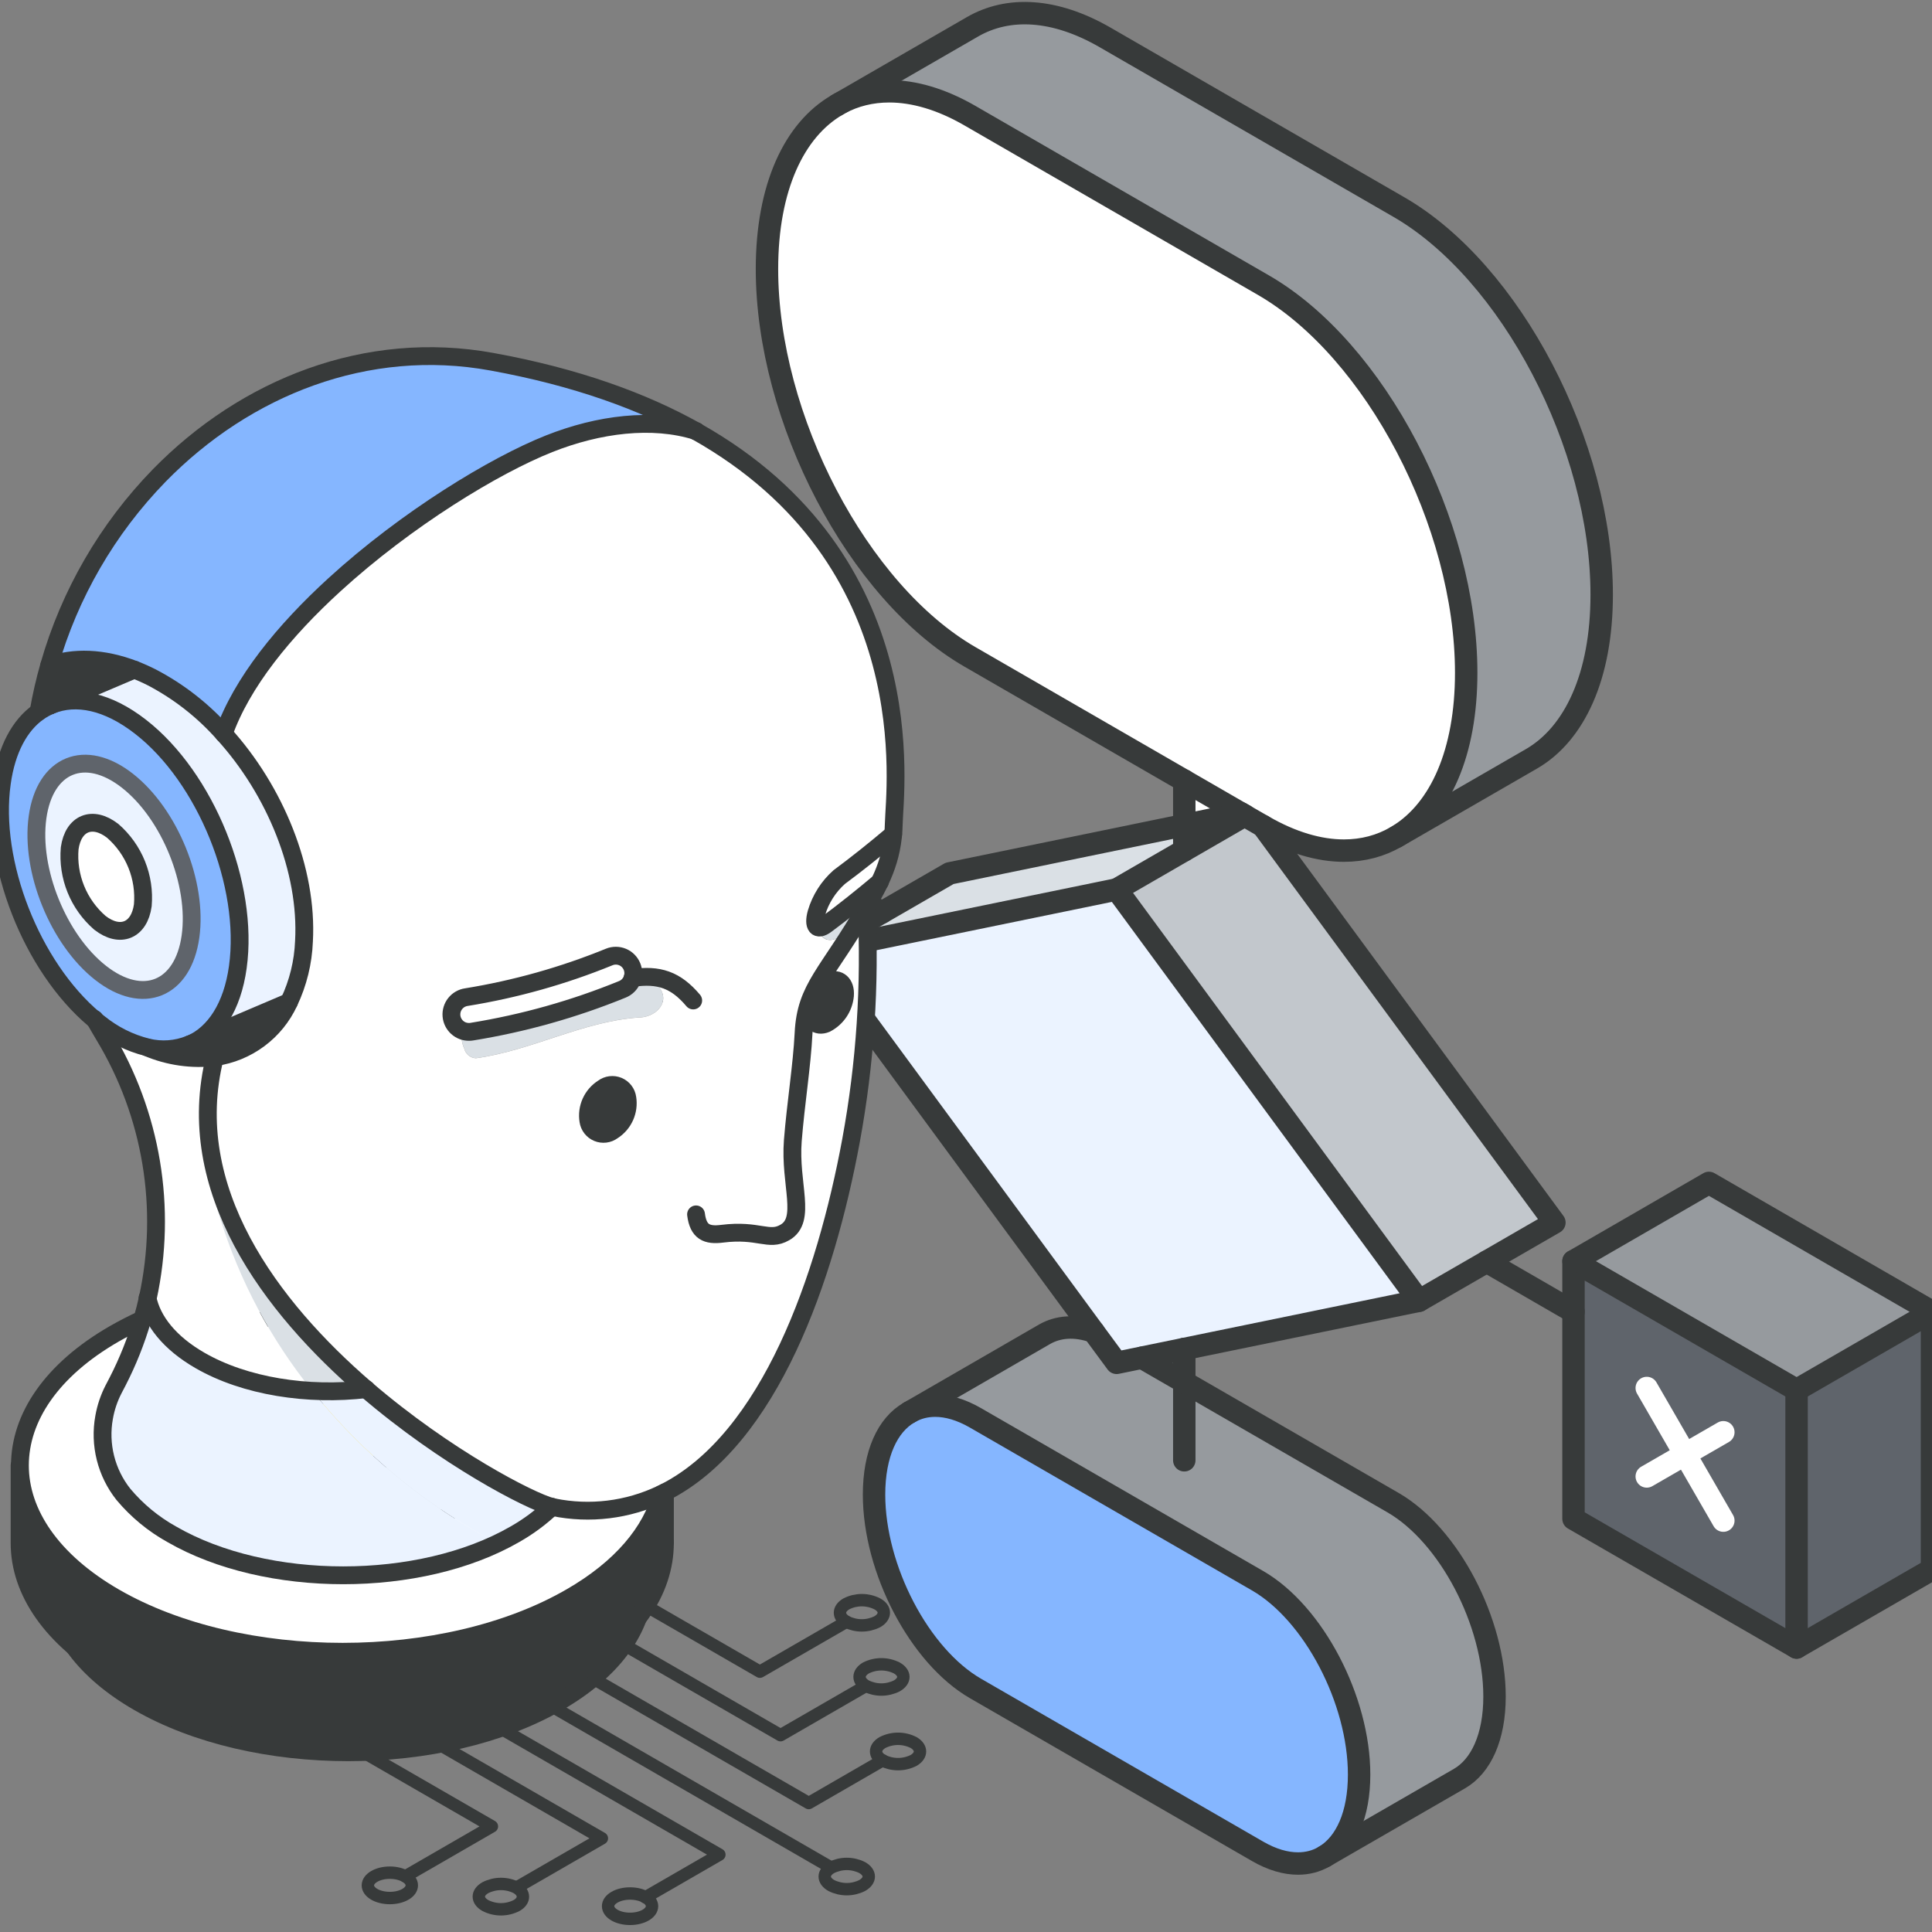 <?xml version="1.0" encoding="UTF-8"?>
<svg xmlns="http://www.w3.org/2000/svg" width="730" height="730" viewBox="0 0 730 730" fill="none">
  <rect x="0" y="0" width="730" height="730" fill="#808080" stroke="none"/>
  <g clip-path="url(#clip0_196_65)">
    <path d="M730 495.664V592.976L678.832 622.516V525.204L730 495.664Z" fill="#5F646B"></path>
    <path d="M729.998 495.66L678.83 525.2L594.543 476.529L645.711 446.959L729.998 495.66Z" fill="#969A9E"></path>
    <path d="M678.83 525.202V622.515L594.543 573.874V476.531L678.83 525.202Z" fill="#5F646B"></path>
    <path d="M605.196 224.662C605.196 255.525 594.909 277.304 578.665 286.689L528.55 315.627C544.162 305.941 553.998 284.463 553.998 254.231C553.998 197.769 519.706 132.162 477.322 107.736L366.473 43.724C355.644 37.467 345.356 34.519 336.001 34.519C329.202 34.519 322.915 36.083 317.32 39.091L367.465 10.123C380.912 2.362 398.449 3.084 417.641 14.184L528.49 78.197C570.874 102.623 605.196 168.23 605.196 224.692V224.662Z" fill="#969A9E"></path>
    <path d="M447.477 522.225L526.38 567.768C547.557 580.011 564.733 612.799 564.733 641.015C564.733 656.477 559.59 667.336 551.498 672.029L500.811 701.237C508.632 696.394 513.535 685.655 513.535 670.525C513.535 642.309 496.359 609.52 475.182 597.277L368.575 535.731C363.16 532.603 358.016 531.129 353.354 531.129C349.985 531.129 346.856 531.911 344.059 533.415L394.685 504.176C399.859 501.228 406.206 500.747 413.215 503.184L421.878 514.975L431.504 513.02L447.447 522.255L447.477 522.225Z" fill="#969A9E"></path>
    <path d="M421.911 336.084L536.159 491.483L421.911 514.946L413.217 503.154L307.633 359.547L421.911 336.084Z" fill="#EBF3FF"></path>
    <path d="M477.322 107.708C519.707 132.133 553.999 197.74 553.999 254.202C553.999 284.434 544.163 305.912 528.55 315.598L527.498 316.23C521.662 319.629 515.014 321.404 507.795 321.404C498.469 321.404 488.152 318.426 477.322 312.199L366.474 248.186C324.119 223.73 289.797 158.124 289.797 101.661C289.797 70.798 300.085 49.05 316.298 39.664L317.321 39.063C322.916 36.054 329.203 34.49 336.001 34.49C345.327 34.49 355.644 37.438 366.474 43.695L477.322 107.708Z" fill="white"></path>
    <path d="M475.208 597.305C496.385 609.548 513.561 642.336 513.561 670.552C513.561 685.683 508.658 696.392 500.837 701.265L500.296 701.596C497.378 703.28 494.069 704.153 490.459 704.153C485.797 704.153 480.623 702.679 475.208 699.55L368.601 638.004C347.424 625.761 330.277 592.973 330.277 564.757C330.277 549.295 335.391 538.436 343.513 533.773L344.085 533.442C346.882 531.938 350.011 531.156 353.38 531.156C358.042 531.156 363.186 532.63 368.601 535.759L475.208 597.305Z" fill="#85B6FF"></path>
    <path d="M477.143 312.076L587.33 461.94L536.162 491.48L421.914 336.081L470.315 308.105L477.143 312.076Z" fill="#C2C7CC"></path>
    <path d="M468.985 307.352L470.308 308.104L447.477 321.279V311.773L468.985 307.352Z" fill="white"></path>
    <path d="M468.985 307.357L447.477 311.779V294.934L468.985 307.357Z" fill="white"></path>
    <path d="M447.482 509.684V522.227L431.539 512.993L447.482 509.684Z" fill="white"></path>
    <path d="M447.48 311.777V321.283L421.911 336.083L307.633 359.546L358.801 330.006L447.48 311.777Z" fill="#DAE0E5"></path>
    <path d="M300.47 325.853V344.955L249.242 374.495V277.182L300.47 247.643V325.853Z" fill="#5F646B"></path>
    <path d="M300.473 247.646L249.245 277.185L164.988 228.514L216.156 198.975L300.473 247.646Z" fill="#969A9E"></path>
    <path d="M249.245 277.183V374.495L164.988 325.854V228.512L249.245 277.183Z" fill="#5F646B"></path>
    <path d="M317.32 39.063C322.915 36.054 329.202 34.49 336.001 34.49C345.326 34.49 355.644 37.438 366.473 43.695L477.322 107.708C519.706 132.133 553.998 197.74 553.998 254.203C553.998 284.434 544.162 305.912 528.55 315.598" stroke="#373A3A" stroke-width="8.472" stroke-linecap="round" stroke-linejoin="round"></path>
    <path d="M527.498 316.232C521.662 319.631 515.014 321.405 507.795 321.405C498.469 321.405 488.152 318.427 477.322 312.201L366.474 248.188C324.119 223.732 289.797 158.125 289.797 101.663C289.797 70.8 300.085 49.051 316.298 39.666" stroke="#373A3A" stroke-width="8.472" stroke-linecap="round" stroke-linejoin="round"></path>
    <path d="M344.059 533.413C346.856 531.909 349.985 531.127 353.354 531.127C358.016 531.127 363.16 532.601 368.575 535.729L475.182 597.275C496.359 609.518 513.535 642.307 513.535 670.523C513.535 685.653 508.632 696.362 500.811 701.236" stroke="#373A3A" stroke-width="8.472" stroke-linecap="round" stroke-linejoin="round"></path>
    <path d="M500.272 701.568C497.354 703.253 494.045 704.125 490.436 704.125C485.773 704.125 480.599 702.651 475.185 699.523L368.577 637.977C347.4 625.734 330.254 592.946 330.254 564.73C330.254 549.268 335.368 538.409 343.49 533.746" stroke="#373A3A" stroke-width="8.472" stroke-linecap="round" stroke-linejoin="round"></path>
    <path d="M413.217 503.154L307.633 359.547L421.911 336.084L536.159 491.483L421.911 514.946L413.217 503.154Z" stroke="#373A3A" stroke-width="8.472" stroke-linecap="round" stroke-linejoin="round"></path>
    <path d="M678.83 622.515L594.543 573.874V476.531L678.83 525.202V622.515Z" stroke="#373A3A" stroke-width="8.472" stroke-linecap="round" stroke-linejoin="round"></path>
    <path d="M164.988 228.512V325.854L249.245 374.495V277.183L164.988 228.512Z" stroke="#373A3A" stroke-width="8.472" stroke-linecap="round" stroke-linejoin="round"></path>
    <path d="M188.027 289.158L204.542 316.261L227.343 297.521" stroke="white" stroke-width="8.472" stroke-linecap="round" stroke-linejoin="round"></path>
    <path d="M622.219 557.869L651.157 541.174" stroke="white" stroke-width="8.472" stroke-linecap="round" stroke-linejoin="round"></path>
    <path d="M651.157 574.562L622.219 524.447" stroke="white" stroke-width="8.472" stroke-linecap="round" stroke-linejoin="round"></path>
    <path d="M447.477 321.285V294.934" stroke="#373A3A" stroke-width="8.472" stroke-linecap="round" stroke-linejoin="round"></path>
    <path d="M333.228 344.775L274.871 311.084" stroke="#373A3A" stroke-width="8.472" stroke-linecap="round" stroke-linejoin="round"></path>
    <path d="M561.758 476.711L594.546 495.662" stroke="#373A3A" stroke-width="8.472" stroke-linecap="round" stroke-linejoin="round"></path>
    <path d="M447.477 509.684V551.767" stroke="#373A3A" stroke-width="8.472" stroke-linecap="round" stroke-linejoin="round"></path>
    <path d="M316.297 39.663L367.465 10.123C380.911 2.362 398.448 3.084 417.64 14.184L528.489 78.197C570.873 102.623 605.196 168.23 605.196 224.692C605.196 255.555 594.908 277.334 578.664 286.719L527.496 316.259" stroke="#373A3A" stroke-width="8.472" stroke-linecap="round" stroke-linejoin="round"></path>
    <path d="M678.832 525.204L730 495.664" stroke="#373A3A" stroke-width="8.472" stroke-linecap="round" stroke-linejoin="round"></path>
    <path d="M678.83 622.512L729.998 592.973V495.66L645.711 446.959L594.543 476.529" stroke="#373A3A" stroke-width="8.472" stroke-linecap="round" stroke-linejoin="round"></path>
    <path d="M536.16 491.48L587.328 461.94L477.141 312.076" stroke="#373A3A" stroke-width="8.472" stroke-linecap="round" stroke-linejoin="round"></path>
    <path d="M421.914 336.081L470.315 308.105" stroke="#373A3A" stroke-width="8.472" stroke-linecap="round" stroke-linejoin="round"></path>
    <path d="M307.633 359.542L358.801 330.003L468.988 307.352" stroke="#373A3A" stroke-width="8.472" stroke-linecap="round" stroke-linejoin="round"></path>
    <path d="M500.269 701.57L551.467 672.03C559.559 667.337 564.703 656.448 564.703 641.017C564.703 612.8 547.527 580.012 526.35 567.769L431.504 513.021" stroke="#373A3A" stroke-width="8.472" stroke-linecap="round" stroke-linejoin="round"></path>
    <path d="M413.214 503.154C406.175 500.718 399.858 501.199 394.684 504.147L343.516 533.717" stroke="#373A3A" stroke-width="8.472" stroke-linecap="round" stroke-linejoin="round"></path>
    <path d="M249.245 374.498L300.473 344.958V247.646L216.156 198.975L164.988 228.514" stroke="#373A3A" stroke-width="8.472" stroke-linecap="round" stroke-linejoin="round"></path>
    <path d="M249.242 277.182L300.47 247.643" stroke="#373A3A" stroke-width="8.472" stroke-linecap="round" stroke-linejoin="round"></path>
    <path d="M174.867 625.303L313.474 705.336" stroke="#373A3A" stroke-width="4.685" stroke-linecap="round" stroke-linejoin="round"></path>
    <path d="M157.996 635.055L271.816 700.765L243.869 716.901" stroke="#373A3A" stroke-width="4.685" stroke-linecap="round" stroke-linejoin="round"></path>
    <path d="M191.75 615.557L305.587 681.267L333.518 665.13" stroke="#373A3A" stroke-width="4.685" stroke-linecap="round" stroke-linejoin="round"></path>
    <path d="M141.113 644.781L227.418 694.605L195.778 712.87" stroke="#373A3A" stroke-width="4.685" stroke-linecap="round" stroke-linejoin="round"></path>
    <path d="M208.637 605.809L294.925 655.632L326.566 637.366" stroke="#373A3A" stroke-width="4.685" stroke-linecap="round" stroke-linejoin="round"></path>
    <path d="M124.242 654.533L185.86 690.1L153.171 708.981" stroke="#373A3A" stroke-width="4.685" stroke-linecap="round" stroke-linejoin="round"></path>
    <path d="M225.504 596.074L287.122 631.641L319.811 612.776" stroke="#373A3A" stroke-width="4.685" stroke-linecap="round" stroke-linejoin="round"></path>
    <path d="M325.765 705.653C329.092 707.533 329.092 710.561 325.765 712.44C323.958 713.345 321.964 713.816 319.943 713.816C317.921 713.816 315.928 713.345 314.12 712.44C310.793 710.561 310.793 707.533 314.12 705.653C315.928 704.748 317.921 704.277 319.943 704.277C321.964 704.277 323.958 704.748 325.765 705.653Z" stroke="#373A3A" stroke-width="4.685" stroke-linecap="round" stroke-linejoin="round"></path>
    <path d="M238.067 725.033C242.651 725.033 246.368 722.888 246.368 720.242C246.368 717.596 242.651 715.451 238.067 715.451C233.482 715.451 229.766 717.596 229.766 720.242C229.766 722.888 233.482 725.033 238.067 725.033Z" stroke="#373A3A" stroke-width="4.685" stroke-linecap="round" stroke-linejoin="round"></path>
    <path d="M333.452 665.178C335.273 666.096 337.284 666.574 339.324 666.574C341.364 666.574 343.375 666.096 345.196 665.178C348.424 663.298 348.424 660.27 345.196 658.407C343.377 657.481 341.365 656.998 339.324 656.998C337.283 656.998 335.271 657.481 333.452 658.407C330.224 660.27 330.224 663.298 333.452 665.178Z" stroke="#373A3A" stroke-width="4.685" stroke-linecap="round" stroke-linejoin="round"></path>
    <path d="M195.162 713.241C198.389 715.12 198.389 718.231 195.162 720.011C193.343 720.937 191.331 721.42 189.29 721.42C187.248 721.42 185.236 720.937 183.417 720.011C180.09 718.148 180.09 715.12 183.417 713.241C185.238 712.322 187.25 711.844 189.29 711.844C191.329 711.844 193.341 712.322 195.162 713.241Z" stroke="#373A3A" stroke-width="4.685" stroke-linecap="round" stroke-linejoin="round"></path>
    <path d="M327.197 637.013C329.005 637.917 330.998 638.388 333.019 638.388C335.041 638.388 337.034 637.917 338.842 637.013C342.169 635.133 342.169 632.105 338.842 630.225C337.034 629.321 335.041 628.85 333.019 628.85C330.998 628.85 329.005 629.321 327.197 630.225C323.986 632.105 323.986 635.133 327.197 637.013Z" stroke="#373A3A" stroke-width="4.685" stroke-linecap="round" stroke-linejoin="round"></path>
    <path d="M147.301 717.166C151.886 717.166 155.602 715.021 155.602 712.375C155.602 709.729 151.886 707.584 147.301 707.584C142.717 707.584 139 709.729 139 712.375C139 715.021 142.717 717.166 147.301 717.166Z" stroke="#373A3A" stroke-width="4.685" stroke-linecap="round" stroke-linejoin="round"></path>
    <path d="M319.812 612.776C321.619 613.68 323.613 614.151 325.634 614.151C327.656 614.151 329.649 613.68 331.457 612.776C334.784 610.896 334.784 607.785 331.457 606.005C329.652 605.091 327.657 604.615 325.634 604.615C323.611 604.615 321.617 605.091 319.812 606.005C316.568 607.868 316.568 610.896 319.812 612.776Z" stroke="#373A3A" stroke-width="4.685" stroke-linecap="round" stroke-linejoin="round"></path>
    <path d="M57.307 619.966C60.994 623.249 65.014 626.137 69.302 628.583C80.353 634.73 92.368 638.954 104.835 641.076C135.245 646.666 169.847 642.49 193.951 628.583C211.169 618.602 219.77 605.61 219.77 592.584V557.184C255.353 582.786 252.591 620.282 211.452 644.021C167.351 669.473 95.868 669.473 51.751 644.021C10.628 620.282 7.867 582.786 43.433 557.184V592.584C43.483 602.116 48.091 611.648 57.307 619.966Z" fill="#373A3A"></path>
    <path d="M219.767 579.04V592.664C219.767 605.69 211.166 618.732 193.949 628.663C169.844 642.571 135.242 646.746 104.832 641.157V627.283C92.367 625.147 80.353 620.917 69.299 614.773C65.007 612.332 60.987 609.444 57.305 606.156V619.963C48.089 611.645 43.48 602.113 43.48 592.581V526.039C43.48 539.065 52.098 552.09 69.299 562.022C103.718 581.984 159.53 581.984 193.949 562.022C211.166 552.04 219.767 539.065 219.767 526.039V579.04Z" fill="white"></path>
    <path d="M219.767 501.801V526.039C219.767 539.064 211.166 552.09 193.949 562.021C159.53 581.984 103.718 581.984 69.299 562.021C52.098 552.09 43.48 539.114 43.48 526.039V501.801C43.48 514.826 52.098 527.835 69.299 537.767C103.718 557.729 159.53 557.729 193.949 537.767C211.166 527.835 219.767 514.826 219.767 501.801Z" fill="#DAE0E5"></path>
    <path d="M219.767 477.562V501.8C219.767 514.826 211.166 527.835 193.949 537.766C159.53 557.729 103.718 557.729 69.299 537.766C52.098 527.785 43.48 514.826 43.48 501.8H46.697C46.697 514.826 52.098 503.614 69.299 513.545C103.718 533.408 159.53 533.408 193.949 513.545C211.166 503.597 219.767 490.571 219.767 477.562Z" fill="#F6D84C"></path>
    <path d="M219.765 451.1V477.567C219.765 490.592 211.165 503.618 193.947 513.549C159.528 533.412 103.716 533.412 69.297 513.549C52.096 503.568 60.185 501.372 60.185 488.346L66.93 470.706C66.93 483.731 52.096 477.151 69.297 487.082C103.716 507.045 159.528 507.045 193.947 487.082C211.165 477.151 219.765 464.125 219.765 451.1Z" fill="white"></path>
    <path d="M193.947 415.113C211.165 425.094 219.765 438.07 219.765 451.095C219.765 464.121 211.165 477.146 193.947 487.078C159.528 507.04 103.716 507.04 69.297 487.078C52.096 477.097 60.186 466.089 60.186 453.063C60.186 440.038 52.096 425.044 69.297 415.113C103.716 395.233 159.528 395.233 193.947 415.113ZM160.676 467.814C176.679 458.581 176.679 443.609 160.676 434.377C144.672 425.144 118.655 425.144 102.734 434.31C86.814 443.476 86.731 458.515 102.734 467.747C118.738 476.98 144.606 477.063 160.593 467.814H160.676Z" fill="white"></path>
    <path d="M131.629 474.753C154.258 474.753 172.603 464.162 172.603 451.097C172.603 438.032 154.258 427.441 131.629 427.441C109.001 427.441 90.656 438.032 90.656 451.097C90.656 464.162 109.001 474.753 131.629 474.753Z" fill="#373A3A"></path>
    <path d="M104.828 627.281V641.072C92.362 638.95 80.347 634.725 69.295 628.579C65.007 626.133 60.987 623.245 57.301 619.962V606.154C60.983 609.442 65.004 612.331 69.295 614.771C80.349 620.916 92.363 625.146 104.828 627.281Z" fill="#5F646B"></path>
    <path d="M219.765 451.097C219.765 464.123 211.165 477.148 193.947 487.08C159.528 507.042 103.716 507.042 69.297 487.08C52.096 477.098 69.297 464.123 69.297 451.097C69.297 438.072 52.096 425.046 69.297 415.115C103.716 395.152 159.528 395.152 193.947 415.115C211.165 425.046 219.765 438.072 219.765 451.097Z" stroke="#373A3A" stroke-width="4.685" stroke-linecap="round" stroke-linejoin="round"></path>
    <path d="M131.629 474.753C154.258 474.753 172.603 464.162 172.603 451.097C172.603 438.032 154.258 427.441 131.629 427.441C109.001 427.441 90.656 438.032 90.656 451.097C90.656 464.162 109.001 474.753 131.629 474.753Z" stroke="#373A3A" stroke-width="4.685" stroke-linecap="round" stroke-linejoin="round"></path>
    <path d="M219.768 579.039V592.663C219.768 605.689 211.167 618.731 193.95 628.663C169.845 642.57 135.243 646.745 104.833 641.156C92.367 639.034 80.352 634.809 69.3 628.663C65.012 626.217 60.992 623.329 57.306 620.046C48.106 611.728 54.999 651.967 54.999 642.435V501.033" stroke="#373A3A" stroke-width="4.685" stroke-linecap="round" stroke-linejoin="round"></path>
    <path d="M219.766 451.1V578.794" stroke="#373A3A" stroke-width="4.685" stroke-linecap="round" stroke-linejoin="round"></path>
    <path d="M219.77 557.184C255.353 582.786 252.591 620.282 211.452 644.021C167.351 669.473 95.868 669.473 51.751 644.021C10.628 620.282 7.867 582.786 43.433 557.184" stroke="#373A3A" stroke-width="4.685" stroke-linecap="round" stroke-linejoin="round"></path>
    <path d="M219.766 578.795V578.961" stroke="#373A3A" stroke-width="4.685" stroke-linecap="round" stroke-linejoin="round"></path>
    <path d="M104.828 641.072V627.281C92.363 625.146 80.349 620.916 69.295 614.771C65.004 612.331 60.983 609.442 57.301 606.154V619.962" stroke="#373A3A" stroke-width="4.685" stroke-linecap="round" stroke-linejoin="round"></path>
    <path d="M219.767 526.039C219.767 539.065 211.166 552.09 193.949 562.022C159.53 581.984 103.718 581.984 69.299 562.022C52.098 552.09 43.48 539.115 43.48 526.039" stroke="#373A3A" stroke-width="4.685" stroke-linecap="round" stroke-linejoin="round"></path>
    <path d="M219.766 501.801C219.766 514.826 211.166 527.835 193.948 537.767C159.529 557.729 103.717 557.729 69.298 537.767C52.097 527.785 44.621 515.896 44.621 502.871" stroke="#373A3A" stroke-width="4.685" stroke-linecap="round" stroke-linejoin="round"></path>
    <path d="M219.762 477.562C219.762 490.588 211.162 503.614 193.944 513.545C159.525 533.408 103.713 533.408 69.294 513.545C52.093 503.564 63.296 500.851 63.296 487.826" stroke="#373A3A" stroke-width="4.685" stroke-linecap="round" stroke-linejoin="round"></path>
    <path d="M239.269 367.547C239.316 368.894 238.95 370.223 238.219 371.355C237.489 372.487 236.429 373.369 235.182 373.881C216.898 381.332 197.832 386.696 178.345 389.871C177.987 389.906 177.627 389.906 177.269 389.871C176.398 389.867 175.536 389.688 174.735 389.345C174.175 391.636 174.42 394.049 175.429 396.181C175.669 397.183 176.228 398.08 177.02 398.74C177.813 399.399 178.797 399.784 179.826 399.838C201.075 396.898 220.148 385.903 241.396 384.445C247.252 384.445 253.132 379.306 249.451 373.451C248.335 371.738 246.832 370.311 245.064 369.286C243.295 368.26 241.31 367.665 239.269 367.547Z" fill="#DAE0E5"></path>
    <path d="M319.094 352.227C321.41 349.102 324.248 346.401 327.484 344.244V342.523C328.941 339.989 330.232 337.742 331.451 335.352L332.551 333.201C325.603 339.033 318.807 344.427 312.163 349.382C311.418 350.077 310.432 350.454 309.414 350.434C309.465 350.781 309.537 351.124 309.629 351.462C311.015 357.342 316.895 355.143 319.094 352.227Z" fill="#DAE0E5"></path>
    <path d="M319.097 352.224C316.898 355.14 311.018 357.339 309.536 351.483C309.444 351.145 309.372 350.802 309.321 350.455C307.959 350.24 307.528 348.256 308.461 344.958C310.006 339.725 312.986 335.03 317.065 331.406C323.71 326.466 330.506 321.057 337.453 315.177C337.596 313.838 337.668 312.5 337.692 311.161C337.955 298.35 349.762 211.708 263.072 162.973C246.484 157.714 226.264 160.2 207.429 167.753C186.779 175.951 153.556 196.148 126.356 221.005C107.378 238.334 91.316 257.933 84.505 277.317C103.984 298.661 116.341 328.777 114.859 355.594C114.56 363.588 112.632 371.436 109.195 378.659C106.646 384.172 102.759 388.96 97.887 392.588C93.016 396.215 87.314 398.567 81.302 399.429C68.754 449.335 102.359 493.935 138.426 524.935C168.59 550.845 200.57 567.265 208.577 569.368L209.27 569.535C222.995 572.312 237.251 570.568 249.902 564.564L251.336 563.871C291.036 543.65 312.189 482.606 321.654 430.979C326.915 402.401 328.903 373.317 327.582 344.289C324.316 346.423 321.445 349.108 319.097 352.224ZM231.45 427.298C230.65 427.892 229.709 428.267 228.72 428.388C227.731 428.509 226.727 428.371 225.807 427.988C224.887 427.605 224.082 426.99 223.471 426.203C222.86 425.416 222.463 424.484 222.32 423.498C221.929 421.109 222.252 418.659 223.247 416.452C224.241 414.246 225.864 412.382 227.913 411.093C228.711 410.493 229.653 410.111 230.644 409.986C231.636 409.861 232.643 409.998 233.565 410.382C234.488 410.766 235.294 411.384 235.904 412.175C236.514 412.967 236.907 413.904 237.043 414.893C237.431 417.282 237.107 419.731 236.112 421.937C235.118 424.143 233.497 426.007 231.45 427.298ZM241.393 384.467C220.145 385.925 201.072 396.92 179.823 399.859C178.797 399.807 177.815 399.425 177.023 398.771C176.231 398.116 175.671 397.224 175.425 396.226C174.417 394.095 174.172 391.681 174.732 389.391C173.411 388.839 172.305 387.873 171.581 386.638C170.857 385.403 170.554 383.966 170.719 382.544C170.883 381.121 171.506 379.791 172.493 378.754C173.48 377.717 174.778 377.029 176.19 376.795C194.705 373.788 212.819 368.688 230.184 361.593C231.797 360.928 233.609 360.929 235.221 361.596C236.834 362.264 238.117 363.543 238.788 365.155C239.101 365.913 239.263 366.725 239.266 367.545C241.316 367.673 243.306 368.283 245.075 369.326C246.844 370.368 248.343 371.813 249.448 373.544C253.129 379.328 247.249 384.467 241.393 384.467ZM319.097 376.149C318.892 378.382 318.127 380.527 316.874 382.386C315.621 384.245 313.919 385.758 311.926 386.785C308.317 388.243 305.688 385.829 306.023 381.408C306.226 379.171 306.989 377.022 308.243 375.159C309.496 373.296 311.198 371.779 313.193 370.748C316.898 369.29 319.551 371.704 319.097 376.149Z" fill="white"></path>
    <path d="M337.48 315.176C336.904 321.441 335.212 327.552 332.484 333.221C325.537 339.053 318.741 344.447 312.097 349.403C308.727 351.793 307.101 349.928 308.487 344.957C310.032 339.724 313.013 335.029 317.092 331.405C323.737 326.465 330.533 321.056 337.48 315.176Z" fill="white"></path>
    <path d="M313.313 370.747C316.898 369.289 319.551 371.703 319.193 376.149C318.988 378.382 318.223 380.527 316.97 382.386C315.717 384.245 314.015 385.758 312.022 386.785C308.413 388.243 305.784 385.829 306.119 381.407C306.324 379.169 307.091 377.018 308.349 375.155C309.606 373.291 311.314 371.775 313.313 370.747Z" fill="#373A3A"></path>
    <path d="M251.24 582.657V582.992C251.24 601.014 239.29 619.011 215.532 632.779C167.92 660.265 90.719 660.265 43.107 632.779C19.206 619.035 7.398 601.014 7.398 582.992V553.713C7.398 571.735 19.349 589.756 43.107 603.499C90.719 630.986 167.92 630.986 215.532 603.499C234.653 592.505 245.982 578.785 249.806 564.516L251.24 563.823V582.657Z" fill="#373A3A"></path>
    <path d="M249.782 564.517C245.958 578.858 234.533 592.506 215.508 603.5C167.896 630.987 90.695 630.987 43.083 603.5C19.301 589.829 7.398 571.735 7.398 553.714C7.398 535.692 19.349 517.694 43.107 503.951C46.477 502.015 50.015 500.198 53.672 498.525C51.325 506.634 48.211 514.501 44.374 522.02C43.896 522.977 43.394 523.956 42.868 524.913C41.139 528.255 39.93 531.842 39.283 535.549C38.366 540.64 38.546 545.869 39.812 550.885C41.077 555.901 43.398 560.589 46.621 564.637C51.748 570.743 57.954 575.856 64.929 579.718C100.781 600.393 158.79 600.393 194.594 579.718C199.675 576.835 204.387 573.343 208.624 569.321L209.317 569.489C222.99 572.216 237.177 570.473 249.782 564.517Z" fill="white"></path>
    <path d="M238.793 365.155C239.125 365.957 239.294 366.816 239.292 367.683C239.29 368.551 239.116 369.409 238.781 370.209C238.445 371.009 237.955 371.734 237.337 372.344C236.72 372.953 235.988 373.434 235.184 373.76C216.905 381.225 197.837 386.59 178.347 389.75C177.989 389.785 177.629 389.785 177.271 389.75C175.596 389.778 173.972 389.168 172.731 388.043C171.489 386.918 170.721 385.363 170.585 383.693C170.448 382.023 170.951 380.363 171.994 379.051C173.036 377.739 174.538 376.873 176.196 376.628C194.704 373.675 212.818 368.632 230.189 361.594C231.803 360.929 233.614 360.93 235.227 361.597C236.84 362.265 238.122 363.544 238.793 365.155Z" fill="white"></path>
    <path d="M237.041 414.892C237.428 417.28 237.104 419.729 236.11 421.935C235.115 424.141 233.494 426.005 231.448 427.296C230.647 427.89 229.706 428.265 228.717 428.386C227.728 428.507 226.725 428.37 225.805 427.987C224.885 427.604 224.08 426.989 223.468 426.202C222.857 425.414 222.461 424.482 222.318 423.496C221.927 421.108 222.249 418.657 223.244 416.451C224.239 414.244 225.862 412.38 227.91 411.091C228.709 410.491 229.651 410.109 230.642 409.984C231.633 409.86 232.64 409.996 233.563 410.38C234.485 410.764 235.291 411.382 235.901 412.173C236.511 412.965 236.904 413.902 237.041 414.892Z" fill="#373A3A"></path>
    <path d="M188.003 583.16C190.25 582.085 192.449 580.937 194.552 579.718C199.633 576.835 204.345 573.343 208.582 569.321C200.456 567.218 168.595 550.798 138.432 524.889C131.65 525.678 124.814 525.894 117.996 525.534C137.124 549.349 160.956 568.966 188.003 583.16Z" fill="#EBF3FF"></path>
    <path d="M117.994 525.533C103.139 525.011 88.604 521.069 75.521 514.012C64.072 507.415 57.476 499.05 55.731 490.445C55.133 493.146 54.44 495.847 53.675 498.524C51.328 506.633 48.215 514.5 44.378 522.019C43.876 522.975 43.398 523.955 42.872 524.911C41.143 528.254 39.934 531.84 39.287 535.547C38.37 540.639 38.55 545.867 39.815 550.883C41.081 555.9 43.402 560.588 46.624 564.635C51.751 570.742 57.957 575.854 64.933 579.717C98.634 599.173 152.029 600.32 188.049 583.159C160.984 568.97 137.136 549.353 117.994 525.533Z" fill="#EBF3FF"></path>
    <path d="M79.851 435.497C77.841 423.487 78.338 411.191 81.309 399.382C72.579 400.432 63.727 399.171 55.639 395.725C49.001 394.072 42.807 390.979 37.498 386.666C36.852 386.188 36.231 385.663 35.609 385.137C36.757 387.216 37.999 389.296 39.218 391.351C57.237 421.083 63.15 456.6 55.734 490.566C57.479 499.17 64.076 507.536 75.525 514.133C88.608 521.189 103.142 525.131 117.997 525.653C102.313 506.206 90.463 483.958 83.078 460.091C80.581 452.143 79.489 443.82 79.851 435.497Z" fill="white"></path>
    <path d="M138.43 524.887C111.326 501.583 85.632 470.631 79.848 435.496C79.501 443.78 80.592 452.061 83.075 459.971C90.461 483.838 102.31 506.086 117.995 525.533C124.813 525.892 131.649 525.677 138.43 524.887Z" fill="#DAE0E5"></path>
    <path d="M84.531 277.242C103.986 298.658 116.343 328.773 114.861 355.591C114.562 363.584 112.634 371.433 109.197 378.655L72.03 394.454C81.136 390.391 87.781 380.424 89.861 365.366C94.187 334.39 77.695 293.782 53.076 274.589C40.719 265.028 28.649 262.638 19.16 266.462L50.758 253.006C53.005 253.874 55.206 254.856 57.355 255.946C67.637 261.326 76.847 268.544 84.531 277.242Z" fill="#EBF3FF"></path>
    <path d="M72.033 394.414L109.2 378.615C106.651 384.128 102.764 388.917 97.892 392.544C93.02 396.172 87.319 398.523 81.307 399.386C72.578 400.436 63.725 399.175 55.637 395.729C60.97 397.047 66.583 396.645 71.674 394.581L72.033 394.414Z" fill="#373A3A"></path>
    <path d="M53.075 274.596C77.717 293.717 94.185 334.349 89.859 365.421C87.779 380.479 81.135 390.446 72.028 394.509L71.67 394.677C66.579 396.74 60.965 397.142 55.632 395.824C48.99 394.132 42.798 391.008 37.491 386.67C36.846 386.192 36.224 385.666 35.603 385.14C12.012 365.278 -3.572 325.936 0.707 295.844C2.475 283.081 7.519 273.951 14.57 269.003C15.926 268.06 17.375 267.259 18.896 266.613H19.159C28.648 262.55 40.718 264.94 53.075 274.596ZM71.981 353.829C74.777 333.776 64.117 307.436 48.079 295.008C32.041 282.579 16.984 288.674 14.187 308.775C11.391 328.876 22.075 355.167 38.089 367.596C54.102 380.025 69.184 373.882 71.981 353.829Z" fill="#85B6FF"></path>
    <path d="M185.872 136.633C138.619 128.004 92.824 146.193 60.127 179.655C40.559 199.751 26.285 224.389 18.586 251.36C27.836 248.037 38.902 248.348 50.757 252.913C53.004 253.782 55.206 254.763 57.354 255.853C67.636 261.234 76.847 268.451 84.53 277.149C91.342 257.765 107.403 238.166 126.381 220.837C153.581 195.98 186.804 175.783 207.455 167.585C226.289 160.104 246.51 157.618 263.097 162.805C243.068 151.715 217.78 142.465 185.872 136.633Z" fill="#85B6FF"></path>
    <path d="M48.149 295.002C64.115 307.431 74.775 333.77 72.051 353.823C69.326 373.877 54.053 380.115 38.087 367.591C22.121 355.066 11.389 328.822 14.185 308.769C16.982 288.716 32.279 282.549 48.149 295.002ZM53.957 342.064C54.412 336.81 53.618 331.523 51.641 326.634C49.664 321.745 46.559 317.393 42.58 313.932C34.932 308.004 27.666 310.944 26.327 320.529C25.876 325.785 26.673 331.073 28.654 335.962C30.636 340.851 33.745 345.202 37.728 348.661C45.353 354.612 52.643 351.648 53.957 342.064Z" fill="#EBF3FF"></path>
    <path d="M42.583 313.934C46.562 317.394 49.666 321.747 51.644 326.636C53.621 331.525 54.414 336.812 53.96 342.065C52.645 351.626 45.355 354.614 37.731 348.662C33.748 345.204 30.638 340.852 28.657 335.963C26.676 331.074 25.878 325.786 26.33 320.53C27.668 310.946 34.934 308.006 42.583 313.934Z" fill="white"></path>
    <path d="M50.761 253.009L18.9 266.561C17.38 267.207 15.93 268.008 14.574 268.952C15.593 263.043 16.934 257.194 18.59 251.432C27.84 248.038 38.906 248.444 50.761 253.009Z" fill="#373A3A"></path>
    <path d="M327.412 342.521C328.892 372.127 326.926 401.804 321.556 430.957C311.996 482.679 290.963 543.652 251.239 563.848L249.805 564.541C237.159 570.564 222.897 572.309 209.172 569.513L208.479 569.346C200.353 567.242 168.492 550.822 138.328 524.913C102.261 493.841 68.656 449.313 81.204 399.407" stroke="#373A3A" stroke-width="6.732" stroke-linecap="round" stroke-linejoin="round"></path>
    <path d="M18.586 251.455C27.836 248.133 38.902 248.443 50.757 253.008C53.004 253.877 55.206 254.858 57.354 255.948C67.636 261.329 76.847 268.547 84.53 277.244C103.986 298.66 116.343 328.776 114.861 355.593C114.558 363.586 112.631 371.434 109.196 378.658C106.647 384.171 102.76 388.959 97.888 392.587C93.017 396.214 87.316 398.566 81.303 399.428C72.574 400.479 63.722 399.218 55.633 395.771" stroke="#373A3A" stroke-width="6.732" stroke-linecap="round" stroke-linejoin="round"></path>
    <path d="M263.101 162.973C243.071 151.716 217.688 142.466 185.875 136.682C138.622 128.053 92.827 146.242 60.13 179.704C40.571 199.806 26.298 224.441 18.59 251.408C16.934 257.171 15.593 263.02 14.574 268.928" stroke="#373A3A" stroke-width="6.732" stroke-linecap="round" stroke-linejoin="round"></path>
    <path d="M262.996 458.847C263.833 465.516 267.059 466.902 272.867 466.161C286.682 464.416 290.459 469.197 296.506 465.707C304.991 460.927 298.275 447.447 299.565 430.978C300.689 416.805 303.007 402.775 303.628 390.346C304.465 372.994 312.759 368.046 327.41 342.543C332.191 334.082 337.473 325.263 337.712 311.185C337.975 298.374 349.782 211.731 263.092 162.996" stroke="#373A3A" stroke-width="6.732" stroke-linecap="round" stroke-linejoin="round"></path>
    <path d="M71.67 394.573C66.579 396.637 60.965 397.039 55.632 395.721C48.998 394.057 42.807 390.966 37.491 386.662C36.846 386.184 36.224 385.658 35.603 385.132C12.012 365.294 -3.572 325.929 0.707 295.837C2.475 283.074 7.519 273.943 14.57 268.996C15.926 268.052 17.375 267.251 18.896 266.605" stroke="#373A3A" stroke-width="6.732" stroke-linecap="round" stroke-linejoin="round"></path>
    <path d="M19.16 266.467C28.721 262.547 40.671 264.937 53.076 274.593C77.719 293.714 94.187 334.347 89.861 365.418C87.781 380.476 81.136 390.443 72.03 394.506" stroke="#373A3A" stroke-width="6.732" stroke-linecap="round" stroke-linejoin="round"></path>
    <path d="M71.981 353.828C69.185 373.881 53.983 380.119 38.017 367.595C22.051 355.071 11.391 328.827 14.188 308.774C16.984 288.72 32.185 282.482 48.151 295.006C64.118 307.531 74.778 333.775 71.981 353.828Z" stroke="#5F646B" stroke-width="6.732" stroke-linecap="round" stroke-linejoin="round"></path>
    <path d="M53.96 342.066C52.645 351.626 45.355 354.614 37.731 348.662C33.748 345.204 30.638 340.853 28.657 335.964C26.676 331.075 25.878 325.786 26.33 320.53C27.668 310.97 34.934 308.006 42.583 313.934C46.562 317.395 49.666 321.747 51.644 326.636C53.621 331.525 54.414 336.812 53.96 342.066Z" stroke="#373A3A" stroke-width="6.732" stroke-linecap="round" stroke-linejoin="round"></path>
    <path d="M18.898 266.558L50.759 253.006" stroke="#373A3A" stroke-width="6.732" stroke-linecap="round" stroke-linejoin="round"></path>
    <path d="M71.672 394.581L109.197 378.615" stroke="#373A3A" stroke-width="6.732" stroke-linecap="round" stroke-linejoin="round"></path>
    <path d="M208.581 569.321C204.344 573.343 199.632 576.835 194.551 579.718C158.699 600.393 100.691 600.393 64.886 579.718C57.928 575.851 51.739 570.739 46.626 564.637C43.412 560.585 41.099 555.895 39.842 550.879C38.585 545.863 38.412 540.637 39.336 535.549C39.983 531.841 41.192 528.255 42.921 524.912C43.447 523.956 43.949 522.976 44.427 522.02C48.289 514.504 51.426 506.637 53.796 498.525C54.561 495.848 55.254 493.147 55.852 490.447C63.245 456.48 57.334 420.972 39.336 391.232C38.069 389.176 36.946 387.097 35.727 385.018" stroke="#373A3A" stroke-width="6.732" stroke-linecap="round" stroke-linejoin="round"></path>
    <path d="M53.797 498.525C50.14 500.198 46.626 502.015 43.232 503.951C19.331 517.694 7.523 535.716 7.523 553.714C7.523 571.711 19.474 589.757 43.232 603.5C90.844 630.987 168.045 630.987 215.657 603.5C234.778 592.506 246.107 578.786 249.931 564.517" stroke="#373A3A" stroke-width="6.732" stroke-linecap="round" stroke-linejoin="round"></path>
    <path d="M251.242 563.828V582.71" stroke="#373A3A" stroke-width="6.732" stroke-linecap="round" stroke-linejoin="round"></path>
    <path d="M7.398 553.713V583.04C7.398 601.062 19.349 619.083 43.107 632.827C90.719 660.313 167.92 660.313 215.532 632.827C239.433 619.059 251.24 601.062 251.24 583.04V582.657" stroke="#373A3A" stroke-width="6.732" stroke-linecap="round" stroke-linejoin="round"></path>
    <path d="M177.271 389.892C175.596 389.92 173.972 389.31 172.731 388.185C171.489 387.06 170.721 385.505 170.585 383.835C170.448 382.165 170.951 380.505 171.994 379.193C173.036 377.881 174.538 377.015 176.196 376.77C194.71 373.771 212.824 368.679 230.189 361.593C230.991 361.265 231.85 361.098 232.716 361.102C233.582 361.105 234.44 361.28 235.239 361.615C236.038 361.95 236.763 362.439 237.373 363.055C237.983 363.67 238.465 364.4 238.793 365.202C239.121 366.004 239.288 366.862 239.284 367.729C239.281 368.595 239.106 369.452 238.771 370.251C238.436 371.05 237.947 371.776 237.331 372.386C236.716 372.995 235.986 373.478 235.184 373.806C216.905 381.272 197.837 386.636 178.347 389.796C177.992 389.864 177.632 389.896 177.271 389.892Z" stroke="#373A3A" stroke-width="6.732" stroke-linecap="round" stroke-linejoin="round"></path>
    <path d="M337.48 315.176C330.548 321.056 323.753 326.465 317.092 331.405C313.013 335.029 310.032 339.724 308.487 344.957C307.101 349.928 308.727 351.912 312.097 349.403C318.741 344.463 325.537 339.069 332.484 333.221" stroke="#373A3A" stroke-width="6.732" stroke-linecap="round" stroke-linejoin="round"></path>
    <path d="M237.041 414.892C237.428 417.28 237.104 419.729 236.11 421.935C235.115 424.141 233.494 426.005 231.448 427.296C230.647 427.89 229.706 428.265 228.717 428.386C227.728 428.507 226.725 428.37 225.805 427.987C224.885 427.604 224.08 426.989 223.468 426.202C222.857 425.414 222.461 424.482 222.318 423.496C221.927 421.108 222.249 418.657 223.244 416.451C224.239 414.244 225.862 412.38 227.91 411.091C228.709 410.491 229.651 410.109 230.642 409.984C231.633 409.86 232.64 409.996 233.563 410.38C234.485 410.764 235.291 411.382 235.901 412.173C236.511 412.965 236.904 413.902 237.041 414.892Z" stroke="#373A3A" stroke-width="6.732" stroke-linecap="round" stroke-linejoin="round"></path>
    <path d="M306.196 381.407C305.861 385.829 308.586 388.243 312.099 386.785C314.092 385.758 315.794 384.245 317.047 382.386C318.301 380.527 319.065 378.382 319.27 376.149C319.628 371.703 316.88 369.289 313.39 370.747C311.391 371.775 309.684 373.291 308.426 375.155C307.168 377.018 306.401 379.169 306.196 381.407Z" stroke="#373A3A" stroke-width="6.732" stroke-linecap="round" stroke-linejoin="round"></path>
    <path d="M239.031 369.523C248.879 368.089 255.284 370.145 261.929 378.032" stroke="#373A3A" stroke-width="6.732" stroke-linecap="round" stroke-linejoin="round"></path>
    <path d="M84.527 277.248C91.339 257.864 107.401 238.265 126.379 220.936C153.578 196.079 186.801 175.882 207.452 167.684C226.286 160.203 246.507 157.717 263.095 162.904" stroke="#373A3A" stroke-width="6.732" stroke-linecap="round" stroke-linejoin="round"></path>
    <path d="M138.429 524.887C116.416 527.492 92.61 523.883 75.521 514.012C64.072 507.415 57.475 499.05 55.73 490.445" stroke="#373A3A" stroke-width="6.732" stroke-linecap="round" stroke-linejoin="round"></path>
  </g>
  <defs>
    <clipPath id="clip0_196_65">
      <rect width="730" height="730" fill="white"></rect>
    </clipPath>
  </defs>
</svg>
